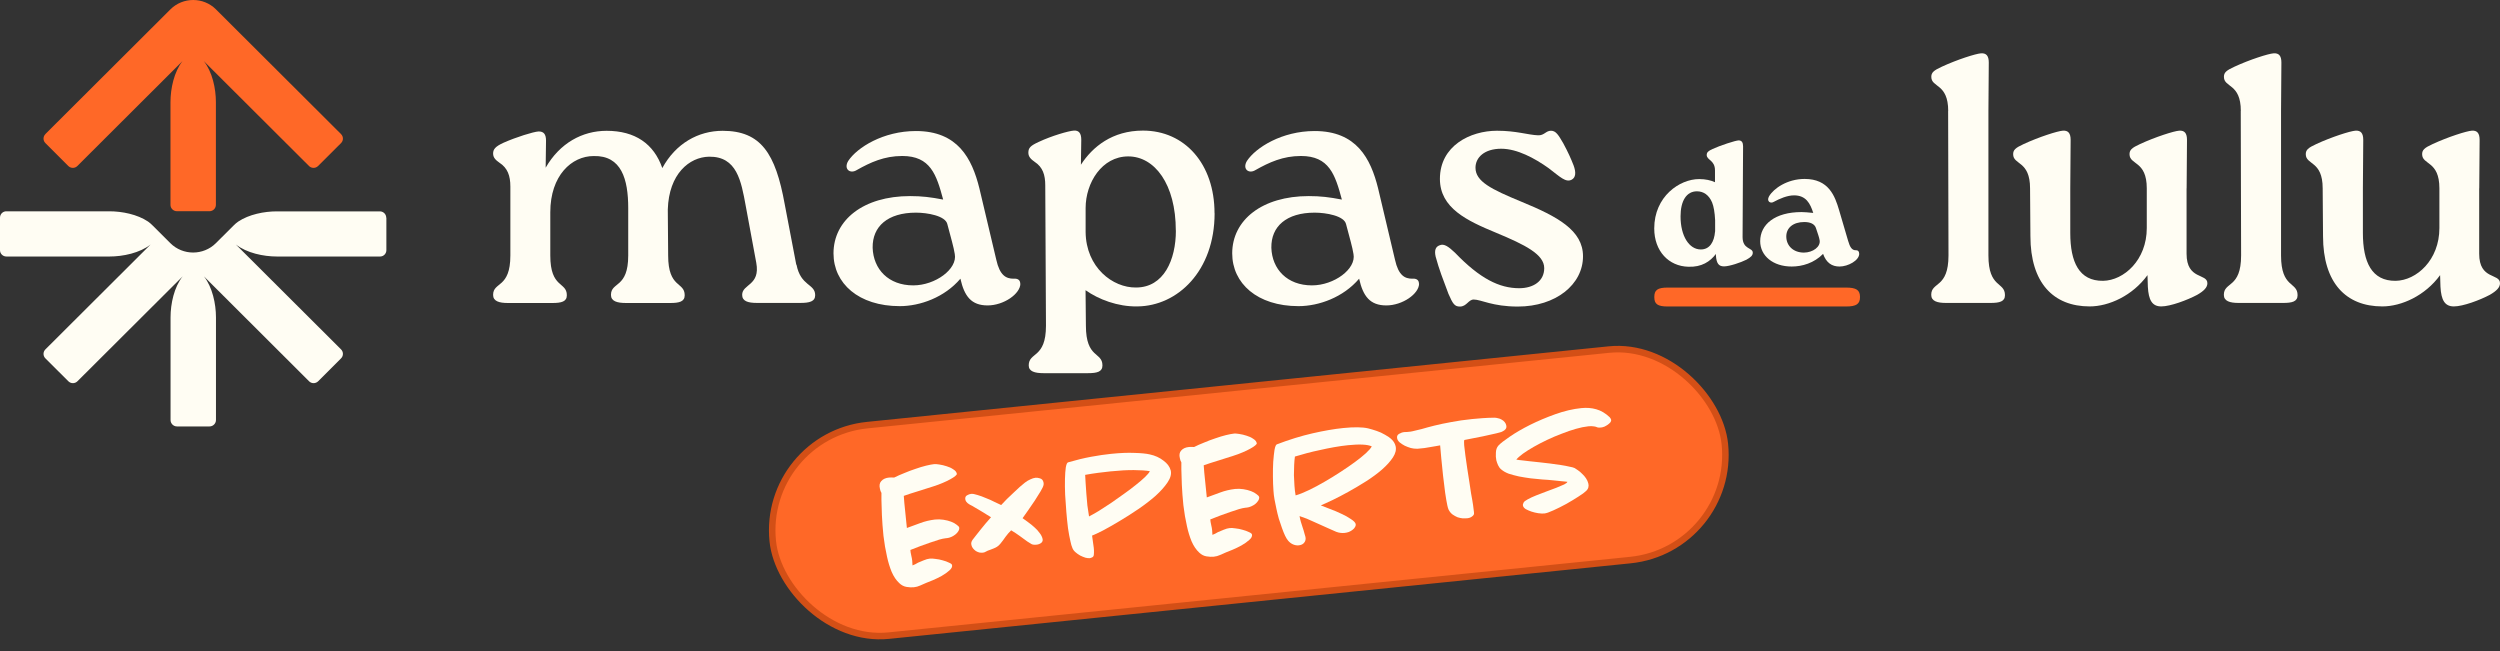 <svg xmlns="http://www.w3.org/2000/svg" width="768" height="200" viewBox="0 0 768 200" fill="none"><rect x="0" y="0" width="768" height="200" fill="#333333" stroke="none"/><path d="M118.695 66.855V76.858C118.695 77.95 117.797 78.824 116.745 78.802H85.095C80.889 78.802 75.786 77.71 72.457 75.111L104.764 107.325C105.531 108.09 105.553 109.313 104.764 110.099L97.733 117.131C96.945 117.896 95.718 117.896 94.951 117.131L62.644 84.895C65.25 88.215 66.346 93.326 66.346 97.497V129.034C66.346 130.105 65.447 131 64.374 131H54.364C53.269 131 52.393 130.105 52.393 129.034V97.497C52.393 93.304 53.488 88.193 56.117 84.895L23.787 117.131C23.02 117.896 21.772 117.896 21.005 117.131L13.953 110.099C13.164 109.313 13.186 108.09 13.953 107.325L46.26 75.111C42.953 77.71 37.827 78.802 33.622 78.802H1.971C0.876 78.802 0 77.928 0 76.858V66.855C0 65.763 0.898 64.89 1.971 64.912H33.6C37.499 64.912 42.186 65.851 45.471 68.057C45.975 68.406 46.435 68.821 46.873 69.258L52.327 74.696C56.182 78.54 62.469 78.54 66.324 74.696L71.734 69.302C72.194 68.843 72.676 68.406 73.201 68.057C76.509 65.851 81.174 64.933 85.051 64.933H116.701C117.775 64.933 118.651 65.807 118.651 66.877L118.695 66.855Z" fill="#FFFDF3"></path><path d="M13.931 41.191L52.349 2.883C56.204 -0.961 62.49 -0.961 66.346 2.883L104.764 41.191C105.531 41.955 105.553 43.178 104.764 43.964L97.711 50.997C96.945 51.761 95.696 51.761 94.93 50.997L62.6 18.761C65.228 22.08 66.324 27.191 66.324 31.384V62.922C66.324 64.014 65.426 64.887 64.352 64.887H54.342C53.247 64.887 52.349 63.97 52.371 62.922V31.384C52.371 27.191 53.466 22.08 56.073 18.761L23.765 50.997C22.999 51.761 21.772 51.761 20.983 50.997L13.953 43.964C13.164 43.178 13.186 41.955 13.953 41.191H13.931Z" fill="#FF6827"></path><path d="M244.683 81.287C245.976 87.992 250.422 87.119 250.422 90.679C250.422 92.623 248.692 93.059 245.866 93.059H232.549C229.723 93.059 227.993 92.513 227.993 90.57C227.993 87.228 233.622 87.752 232.33 80.742L229.088 63.248C227.686 55.582 226.372 48.025 217.83 48.134C211.762 48.243 205.476 53.419 205.148 64.34L205.257 78.492C205.257 88.648 210.339 86.485 210.339 90.701C210.339 92.644 208.718 93.081 205.892 93.081H192.356C189.53 93.081 187.691 92.535 187.691 90.591C187.691 86.485 192.991 88.648 192.991 78.492V63.925C192.991 55.079 190.932 47.719 182.368 47.938C175.644 47.938 169.051 53.878 169.051 65.213V78.492C169.051 88.648 174.132 86.485 174.132 90.701C174.132 92.644 172.512 93.081 169.686 93.081H156.04C153.324 93.081 151.484 92.535 151.484 90.591C151.484 86.485 156.785 88.648 156.785 78.492V57.329C156.785 53.987 155.931 51.607 153.434 49.99C152.36 49.226 151.484 48.483 151.484 47.173C151.484 45.863 152.141 45.011 154.726 43.831C158.625 42.106 163.816 40.49 165.459 40.381C166.97 40.381 167.737 41.145 167.737 43.198L167.627 51.519C171.964 43.963 178.885 40.184 186.354 40.184C195.116 40.184 200.876 44.181 203.461 51.629C207.579 44.072 214.5 40.184 221.991 40.184C233.797 40.184 238.244 47.195 241.047 62.636L244.618 81.331L244.683 81.287Z" fill="#FFFDF3"></path><path d="M313.46 87.122C313.46 90.246 308.378 93.827 303.384 93.827C298.39 93.827 296.244 91.01 295.039 85.615C290.177 91.338 282.686 94.046 276.421 94.046C263.739 94.046 256.051 87.035 256.051 77.84C256.051 67.575 265.251 60.237 279.553 60.237C283.233 60.237 285.84 60.565 289.739 61.307C287.68 53.641 285.84 47.919 277.166 47.919C271.646 47.919 267.419 49.863 263.192 52.244C261.133 53.532 259.074 51.916 260.585 49.426C263.301 45.32 271.318 40.253 281.372 40.253C294.251 40.253 298.588 48.684 300.866 57.856L306.057 79.784C307.13 84.633 309.079 85.615 311.357 85.615C312.54 85.506 313.416 85.943 313.416 87.122H313.46ZM293.309 78.059C292.98 75.897 292.126 73.079 291.031 68.886C290.483 66.287 284.854 65.326 281.393 65.326C272.72 65.326 267.967 69.541 268.076 76.115C268.295 82.711 272.939 87.668 280.539 87.668C287.373 87.668 294.185 82.601 293.309 78.059Z" fill="#FFFDF3"></path><path d="M373.125 65.52C373.125 83.233 361.757 94.022 349.404 94.131C343.336 94.24 337.488 91.969 333.48 89.151L333.589 100.05C333.589 110.205 338.671 108.043 338.671 112.258C338.671 114.202 337.05 114.639 334.225 114.639H320.579C317.863 114.639 316.023 114.093 316.023 112.258C316.023 108.043 321.323 110.205 321.323 100.05L321.104 56.959C321.104 53.727 320.338 51.346 317.863 49.73C316.789 48.965 315.913 48.223 315.913 46.913C315.913 45.406 316.57 44.75 319.155 43.571C323.054 41.736 328.245 40.229 329.888 40.12C331.399 40.011 332.166 40.885 332.166 42.938L332.056 50.603C335.626 45.1 341.694 40.12 351.112 40.12C363.991 40.12 373.103 50.385 373.103 65.499L373.125 65.52ZM361.21 70.828C361.21 56.566 354.704 48.048 346.6 48.048C338.496 48.048 333.502 56.151 333.502 63.926V71.264C333.611 82.162 341.847 88.431 348.987 88.322C357.552 88.322 361.231 79.782 361.231 70.828H361.21Z" fill="#FFFDF3"></path><path d="M435.944 87.122C435.944 90.246 430.863 93.827 425.869 93.827C420.875 93.827 418.728 91.01 417.523 85.615C412.661 91.338 405.17 94.046 398.905 94.046C386.223 94.046 378.535 87.035 378.535 77.84C378.535 67.575 387.735 60.237 402.038 60.237C405.717 60.237 408.324 60.565 412.223 61.307C410.164 53.641 408.324 47.919 399.65 47.919C394.13 47.919 389.903 49.863 385.676 52.244C383.617 53.532 381.558 51.916 383.069 49.426C385.785 45.32 393.802 40.253 403.856 40.253C416.735 40.253 421.072 48.684 423.35 57.856L428.541 79.784C429.614 84.633 431.563 85.615 433.841 85.615C435.024 85.506 435.9 85.943 435.9 87.122H435.944ZM415.793 78.059C415.464 75.897 414.61 73.079 413.515 68.886C412.967 66.287 407.338 65.326 403.878 65.326C395.204 65.326 390.451 69.541 390.56 76.115C390.779 82.711 395.423 87.668 403.023 87.668C409.857 87.668 416.669 82.601 415.793 78.059Z" fill="#FFFDF3"></path><path d="M444.924 90.156C443.304 85.832 442.099 82.818 441.026 78.821C440.588 76.877 441.026 75.807 442.208 75.37C443.61 74.715 445.034 75.807 446.983 77.642C454.672 85.635 460.629 88.54 466.697 88.54C471.033 88.54 474.385 86.378 474.385 82.381C474.385 78.166 468.646 75.261 459.556 71.483C450.685 67.814 442.34 63.926 442.34 54.95C442.34 44.794 451.649 40.164 459.885 40.164C465.842 40.164 469.413 41.453 472.457 41.562C474.406 41.671 474.845 40.164 476.465 40.164C477.977 40.164 478.743 41.453 480.255 44.051C481.766 46.869 482.533 48.594 483.387 50.756C484.241 53.028 484.044 54.535 482.839 55.19C480.999 56.173 479.269 54.338 475.699 51.63C471.471 48.616 466.061 45.69 461.177 45.69C455.986 45.69 453.27 48.398 453.27 51.521C453.27 55.736 458.045 58.117 467.463 62.004C478.502 66.547 486.3 70.762 486.3 78.734C486.3 87.382 477.955 94.175 466.258 94.175C458.461 94.175 455 92.013 452.722 92.013C451.101 92.013 450.554 94.175 448.495 94.175C446.874 94.175 446.326 93.41 444.924 90.178V90.156Z" fill="#FFFDF3"></path><path d="M598.489 34.093C598.489 25.554 593.298 26.974 593.298 23.61C593.298 22.322 593.955 21.666 596.54 20.487C601.205 18.325 606.944 16.49 608.565 16.381C610.186 16.272 610.952 17.145 610.952 19.198L610.843 34.093V78.473C610.843 88.628 615.924 86.466 615.924 90.681C615.924 92.625 614.304 93.062 611.478 93.062H597.832C595.116 93.062 593.276 92.516 593.276 90.572C593.276 86.466 598.577 88.628 598.577 78.473L598.467 34.093H598.489Z" fill="#FFFDF3"></path><path d="M671.713 57.855V77.948C671.713 86.051 678.108 83.888 678.108 87.012C678.108 88.3 677.035 89.392 674.976 90.572C671.953 92.188 666.74 94.132 663.937 94.132C661.133 94.132 660.038 92.188 659.819 88.082L659.709 84.522C655.153 90.79 647.903 94.132 641.946 94.132C630.797 94.132 623.744 86.902 623.744 72.532L623.634 57.855C623.634 49.316 618.443 50.735 618.443 47.372C618.443 46.083 619.1 45.428 621.685 44.249C626.35 42.086 632.089 40.252 633.71 40.143C635.331 40.033 636.098 40.907 636.098 42.96L635.988 57.855V71.571C635.988 80.525 638.704 86.356 646.064 86.269C652.459 86.16 659.49 79.892 659.49 70.064V57.855C659.49 49.316 654.19 50.735 654.19 47.372C654.19 46.083 654.847 45.428 657.431 44.249C662.097 42.086 667.836 40.252 669.456 40.143C671.077 40.033 671.844 40.907 671.844 42.96L671.734 57.855H671.713Z" fill="#FFFDF3"></path><path d="M688.381 34.093C688.381 25.554 683.19 26.973 683.19 23.61C683.19 22.321 683.847 21.666 686.432 20.487C691.097 18.325 696.836 16.49 698.457 16.381C700.077 16.272 700.844 17.145 700.844 19.198L700.735 34.093V78.472C700.735 88.628 705.816 86.466 705.816 90.681C705.816 92.625 704.195 93.062 701.37 93.062H687.724C685.008 93.062 683.168 92.516 683.168 90.572C683.168 86.466 688.469 88.628 688.469 78.472L688.359 34.093H688.381Z" fill="#FFFDF3"></path><path d="M761.604 57.855V77.948C761.604 86.051 768 83.888 768 87.012C768 88.3 766.927 89.392 764.868 90.572C761.845 92.188 756.632 94.132 753.829 94.132C751.025 94.132 749.93 92.188 749.711 88.082L749.601 84.522C745.045 90.79 737.795 94.132 731.837 94.132C720.689 94.132 713.636 86.902 713.636 72.532L713.526 57.855C713.526 49.316 708.335 50.735 708.335 47.372C708.335 46.083 708.992 45.428 711.577 44.249C716.242 42.086 721.981 40.252 723.602 40.143C725.223 40.033 725.989 40.907 725.989 42.96L725.88 57.855V71.571C725.88 80.525 728.596 86.356 735.955 86.269C742.351 86.16 749.382 79.892 749.382 70.064V57.855C749.382 49.316 744.082 50.735 744.082 47.372C744.082 46.083 744.739 45.428 747.323 44.249C751.989 42.086 757.727 40.252 759.348 40.143C760.969 40.033 761.736 40.907 761.736 42.96L761.626 57.855H761.604Z" fill="#FFFDF3"></path><path d="M512.343 94.153C509.167 94.153 508.203 93.389 508.203 91.249C508.203 89.108 509.167 88.344 512.343 88.344H567.102C570.278 88.344 571.395 89.108 571.395 91.249C571.395 93.389 570.278 94.153 567.102 94.153H512.343Z" fill="#FF6827"></path><path d="M535.43 52.349L535.32 72.813C535.32 76.7 538.452 76.001 538.452 77.618C538.452 78.491 537.861 79.015 536.503 79.78C534.773 80.653 531.246 81.833 529.625 81.833C528.004 81.833 527.303 80.959 527.128 78.491V78.011C525.398 80.326 522.748 82.117 518.63 81.942C512.672 81.789 508.182 77.203 508.182 70.17C508.182 60.342 515.979 55.013 521.981 55.013C523.93 55.013 525.551 55.384 526.844 55.974V52.349C526.844 49.16 524.303 49.225 524.303 47.609C524.303 46.801 524.785 46.364 526.099 45.775C528.267 44.748 533.195 43.132 534.115 43.132C535.079 43.132 535.473 43.787 535.473 44.967L535.43 52.37V52.349ZM526.887 71.131V67.615C526.778 65.343 526.449 63.4 525.967 62.22C525.004 59.905 523.317 58.77 521.302 58.77C518.104 58.77 516.264 61.674 516.264 66.479C516.264 72.529 518.914 76.635 522.485 76.635C525.201 76.635 526.603 74.363 526.865 71.131H526.887Z" fill="#FFFDF3"></path><path d="M571.154 77.946C571.154 79.999 567.737 81.877 565.087 81.877C562.765 81.877 561.035 80.742 560.049 77.99C557.289 80.807 553.653 81.877 550.412 81.877C544.673 81.877 540.73 78.58 540.73 74.102C540.73 68.97 545.22 65.148 553.456 65.148C554.42 65.148 555.296 65.257 557.026 65.41C556.107 62.505 554.814 60.015 551.134 60.015C549.032 60.015 546.688 61.042 544.914 62.003C543.884 62.658 542.592 61.85 543.446 60.321C544.848 57.897 549.076 54.97 554.376 54.97C561.801 54.97 563.685 60.212 564.977 64.58L567.737 73.971C568.285 75.85 568.876 76.942 570.169 76.876C570.76 76.832 571.132 77.247 571.132 77.903L571.154 77.946ZM558.976 73.731C558.866 72.967 558.384 71.634 557.837 69.996C557.399 68.751 556.041 68.206 554.267 68.206C550.85 68.206 548.747 69.996 548.747 72.639C548.747 75.5 550.915 77.597 554.157 77.597C556.873 77.597 559.414 75.806 558.976 73.709V73.731Z" fill="#FFFDF3"></path><rect x="234.096" y="133.893" width="294" height="65" rx="32.5" transform="rotate(-5.817 234.096 133.893)" fill="#FF6827"></rect><rect x="234.096" y="133.893" width="294" height="65" rx="32.5" transform="rotate(-5.817 234.096 133.893)" stroke="#D34F16" stroke-width="2"></rect><path d="M293.946 145.576C293.961 145.722 293.798 145.942 293.458 146.235C293.118 146.528 292.615 146.856 291.948 147.219C291.319 147.578 290.543 147.952 289.62 148.341C288.734 148.727 287.771 149.083 286.731 149.411C285.12 149.944 283.488 150.46 281.836 150.961C280.185 151.461 278.788 151.917 277.645 152.329C277.672 152.953 277.73 153.703 277.819 154.58C277.905 155.42 277.996 156.314 278.093 157.264C278.186 158.177 278.277 159.072 278.366 159.948C278.455 160.824 278.532 161.573 278.595 162.194C280.056 161.639 281.447 161.128 282.769 160.662C284.124 160.155 285.606 159.801 287.214 159.6C288.093 159.511 288.965 159.532 289.83 159.666C290.695 159.799 291.473 159.996 292.166 160.258C292.859 160.519 293.428 160.83 293.871 161.191C294.348 161.511 294.62 161.816 294.686 162.104C294.723 162.469 294.614 162.849 294.358 163.244C294.135 163.599 293.835 163.925 293.458 164.222C293.082 164.518 292.662 164.764 292.201 164.959C291.74 165.153 291.326 165.269 290.96 165.306L290.465 165.357C289.952 165.409 289.3 165.549 288.509 165.777C287.718 166.006 286.823 166.3 285.823 166.66C284.856 166.98 283.838 167.342 282.769 167.746C281.7 168.15 280.667 168.55 279.671 168.947C279.672 169.316 279.772 169.933 279.971 170.798C280.096 171.302 280.183 171.791 280.232 172.266C280.276 172.704 280.306 173.181 280.322 173.696C280.607 173.593 280.891 173.472 281.173 173.332C281.451 173.156 281.731 172.999 282.013 172.859C282.544 172.621 283.13 172.376 283.771 172.127C284.444 171.837 285.074 171.662 285.66 171.602C286.1 171.557 286.677 171.591 287.392 171.702C288.139 171.774 288.876 171.92 289.602 172.141C290.324 172.326 290.958 172.557 291.504 172.833C292.083 173.069 292.404 173.313 292.467 173.565C292.596 174.105 292.32 174.669 291.64 175.254C290.996 175.837 290.202 176.397 289.257 176.936C288.346 177.435 287.429 177.879 286.506 178.268C285.583 178.657 284.908 178.929 284.479 179.083C283.875 179.329 283.273 179.593 282.672 179.876C282.072 180.159 281.424 180.335 280.728 180.406C280.068 180.473 279.325 180.438 278.496 180.301C277.668 180.164 276.926 179.779 276.269 179.145C275.33 178.281 274.546 177.125 273.917 175.676C273.325 174.224 272.853 172.685 272.503 171.061C272.034 169.005 271.666 166.848 271.399 164.587C271.168 162.323 271.01 160.218 270.922 158.271C270.842 156.398 270.794 154.834 270.778 153.582C270.761 152.329 270.762 151.609 270.78 151.423C270.688 151.248 270.594 151.054 270.499 150.843C270.44 150.627 270.379 150.394 270.316 150.142C270.065 149.134 270.207 148.345 270.741 147.774C271.271 147.167 272.068 146.809 273.13 146.701C273.423 146.671 273.682 146.663 273.905 146.677C274.165 146.687 274.425 146.698 274.685 146.708C275.601 146.246 276.628 145.791 277.766 145.343C278.902 144.858 280.042 144.428 281.188 144.053C282.367 143.638 283.462 143.305 284.473 143.055C285.521 142.8 286.374 142.639 287.033 142.572C287.327 142.542 287.83 142.583 288.545 142.695C289.296 142.803 290.055 142.984 290.821 143.238C291.583 143.456 292.264 143.774 292.861 144.192C293.492 144.571 293.854 145.032 293.946 145.576Z" fill="#FFFDF3"></path><path d="M320.562 148.178C320.621 148.393 320.629 148.651 320.586 148.95C320.517 149.363 320.214 150.021 319.676 150.925C319.139 151.828 318.534 152.793 317.862 153.821C317.189 154.849 316.496 155.861 315.784 156.856C315.104 157.81 314.553 158.586 314.133 159.182C314.65 159.535 315.23 159.956 315.871 160.444C316.55 160.928 317.196 161.453 317.808 162.018C318.417 162.546 318.939 163.12 319.372 163.74C319.838 164.32 320.139 164.916 320.276 165.53C320.401 166.034 320.259 166.454 319.849 166.791C319.436 167.091 318.972 167.268 318.46 167.32C317.764 167.391 317.24 167.333 316.888 167.148C316.536 166.962 316.101 166.693 315.584 166.34C314.78 165.721 313.981 165.138 313.185 164.592C312.385 164.009 311.533 163.45 310.627 162.915C309.987 163.534 309.407 164.202 308.888 164.919C308.405 165.632 307.884 166.331 307.325 167.015C306.996 167.418 306.657 167.729 306.309 167.949C305.962 168.169 305.592 168.354 305.2 168.505C304.808 168.655 304.417 168.806 304.025 168.956C303.629 169.07 303.239 169.239 302.855 169.463C302.577 169.639 302.273 169.744 301.943 169.777C301.577 169.815 301.205 169.797 300.827 169.725C300.446 169.616 300.098 169.467 299.783 169.278C299.464 169.052 299.177 168.786 298.924 168.48C298.671 168.174 298.507 167.84 298.433 167.478C298.264 166.905 298.391 166.339 298.815 165.779C299.009 165.501 299.32 165.1 299.748 164.577C300.172 164.017 300.631 163.436 301.125 162.832C301.651 162.188 302.194 161.524 302.754 160.84C303.35 160.152 303.913 159.504 304.443 158.896C303.93 158.58 303.417 158.263 302.903 157.946C302.39 157.63 301.876 157.313 301.363 156.996C300.574 156.523 299.905 156.13 299.355 155.817C298.801 155.468 298.409 155.25 298.178 155.162C297.866 155.01 297.549 154.802 297.226 154.54C296.904 154.278 296.685 153.949 296.571 153.555C296.431 152.905 296.587 152.447 297.041 152.179C297.495 151.911 297.924 151.757 298.327 151.716C298.803 151.667 299.463 151.785 300.306 152.068C301.145 152.314 302.01 152.632 302.901 153.021C303.825 153.37 304.698 153.76 305.519 154.193C306.373 154.586 307.053 154.904 307.559 155.148C308.093 154.577 308.679 153.964 309.315 153.308C309.988 152.649 310.663 152.009 311.34 151.386C312.013 150.727 312.655 150.127 313.266 149.585C313.877 149.043 314.406 148.602 314.852 148.261C315.401 147.836 315.96 147.503 316.527 147.261C317.091 146.982 317.629 146.816 318.142 146.764C318.508 146.727 318.959 146.791 319.494 146.958C320.066 147.121 320.422 147.528 320.562 148.178Z" fill="#FFFDF3"></path><path d="M359.651 144.528C359.909 145.608 359.589 146.822 358.689 148.168C357.79 149.514 356.561 150.894 355.003 152.307C353.44 153.683 351.673 155.044 349.7 156.389C347.727 157.734 345.798 158.963 343.913 160.078C342.065 161.189 340.368 162.155 338.823 162.976C337.275 163.761 336.162 164.28 335.484 164.534C335.618 165.48 335.757 166.48 335.901 167.535C336.078 168.55 336.12 169.505 336.026 170.401C335.994 170.81 335.819 171.086 335.5 171.229C335.182 171.372 334.931 171.453 334.748 171.472C334.418 171.505 333.987 171.457 333.456 171.327C332.921 171.16 332.38 170.938 331.834 170.662C331.283 170.349 330.785 169.994 330.337 169.597C329.889 169.199 329.587 168.769 329.428 168.305C329.329 168.057 329.226 167.773 329.119 167.451C329.045 167.09 328.949 166.694 328.832 166.263C328.573 165.183 328.328 163.861 328.095 162.298C327.894 160.695 327.723 159.015 327.581 157.259C327.439 155.502 327.316 153.744 327.21 151.983C327.138 150.183 327.121 148.561 327.159 147.118C327.197 145.676 327.281 144.505 327.412 143.606C327.575 142.667 327.8 142.146 328.085 142.043C330.601 141.307 332.967 140.734 335.183 140.324C337.399 139.913 339.459 139.611 341.364 139.417C344.112 139.137 346.489 139.043 348.497 139.133C350.538 139.184 352.108 139.337 353.208 139.594C354.835 139.945 356.232 140.578 357.399 141.492C358.598 142.366 359.349 143.378 359.651 144.528ZM353.232 144.739C351.99 144.533 350.35 144.424 348.313 144.41C346.276 144.396 343.884 144.529 341.136 144.809C339.964 144.928 338.721 145.073 337.405 145.244C336.09 145.415 334.742 145.626 333.362 145.878C333.384 146.466 333.43 147.273 333.497 148.299C333.561 149.289 333.636 150.388 333.722 151.597C333.808 152.806 333.915 154.031 334.041 155.272C334.204 156.51 334.374 157.637 334.552 158.652C335.361 158.237 336.358 157.674 337.544 156.963C338.727 156.216 339.977 155.406 341.294 154.533C342.608 153.625 343.92 152.698 345.23 151.753C346.577 150.804 347.798 149.886 348.892 149C350.023 148.11 350.976 147.293 351.751 146.55C352.527 145.807 353.021 145.203 353.232 144.739Z" fill="#FFFDF3"></path><path d="M386.082 136.19C386.097 136.336 385.934 136.556 385.594 136.849C385.253 137.141 384.75 137.469 384.084 137.832C383.454 138.192 382.678 138.566 381.755 138.955C380.869 139.341 379.906 139.697 378.866 140.024C377.255 140.557 375.624 141.074 373.972 141.575C372.32 142.075 370.923 142.531 369.781 142.942C369.808 143.567 369.865 144.317 369.955 145.194C370.04 146.034 370.131 146.928 370.228 147.878C370.321 148.791 370.412 149.685 370.502 150.562C370.591 151.438 370.667 152.187 370.73 152.808C372.191 152.253 373.583 151.742 374.905 151.275C376.26 150.768 377.741 150.415 379.349 150.214C380.228 150.124 381.1 150.146 381.965 150.279C382.83 150.413 383.609 150.61 384.302 150.872C384.995 151.133 385.563 151.444 386.007 151.805C386.484 152.125 386.755 152.43 386.822 152.718C386.859 153.083 386.75 153.463 386.494 153.858C386.271 154.213 385.971 154.539 385.594 154.835C385.217 155.132 384.798 155.378 384.337 155.572C383.875 155.767 383.461 155.883 383.095 155.92L382.601 155.971C382.088 156.023 381.436 156.163 380.645 156.391C379.854 156.619 378.958 156.914 377.959 157.274C376.992 157.593 375.974 157.955 374.905 158.36C373.836 158.764 372.803 159.164 371.807 159.561C371.808 159.93 371.907 160.547 372.107 161.412C372.232 161.916 372.319 162.405 372.367 162.88C372.412 163.318 372.442 163.794 372.457 164.309C372.743 164.206 373.027 164.085 373.309 163.946C373.587 163.77 373.867 163.612 374.149 163.473C374.68 163.234 375.265 162.99 375.906 162.74C376.58 162.45 377.21 162.276 377.796 162.216C378.236 162.171 378.813 162.205 379.527 162.316C380.275 162.388 381.011 162.534 381.737 162.755C382.459 162.94 383.093 163.17 383.64 163.447C384.219 163.683 384.54 163.927 384.603 164.179C384.732 164.719 384.456 165.282 383.775 165.868C383.132 166.45 382.337 167.011 381.393 167.55C380.481 168.049 379.564 168.493 378.642 168.882C377.719 169.271 377.043 169.543 376.615 169.697C376.011 169.943 375.408 170.207 374.808 170.49C374.208 170.772 373.559 170.949 372.863 171.02C372.204 171.087 371.46 171.052 370.632 170.915C369.804 170.778 369.061 170.393 368.404 169.759C367.465 168.895 366.681 167.739 366.052 166.29C365.46 164.838 364.989 163.299 364.638 161.675C364.17 159.619 363.802 157.461 363.535 155.201C363.304 152.937 363.145 150.832 363.058 148.885C362.978 147.011 362.93 145.448 362.913 144.195C362.897 142.943 362.897 142.223 362.915 142.037C362.824 141.862 362.73 141.668 362.634 141.457C362.575 141.241 362.514 141.008 362.452 140.756C362.201 139.748 362.343 138.959 362.877 138.388C363.407 137.78 364.203 137.423 365.266 137.314C365.559 137.285 365.817 137.277 366.041 137.291C366.301 137.301 366.561 137.312 366.821 137.322C367.736 136.86 368.763 136.405 369.902 135.957C371.037 135.472 372.178 135.042 373.324 134.667C374.503 134.252 375.598 133.919 376.609 133.668C377.656 133.414 378.51 133.253 379.169 133.186C379.462 133.156 379.966 133.197 380.681 133.309C381.432 133.417 382.191 133.598 382.957 133.852C383.719 134.069 384.399 134.387 384.997 134.806C385.628 135.185 385.989 135.646 386.082 136.19Z" fill="#FFFDF3"></path><path d="M428.729 137.048C428.987 138.128 428.716 139.281 427.915 140.507C427.115 141.732 426.001 142.971 424.574 144.223C423.18 145.435 421.563 146.633 419.721 147.817C417.913 148.96 416.116 150.029 414.33 151.023C412.543 152.016 410.874 152.887 409.322 153.636C407.802 154.344 406.618 154.889 405.768 155.271C406.498 155.528 407.442 155.894 408.6 156.366C409.792 156.798 410.952 157.288 412.081 157.838C413.207 158.35 414.188 158.896 415.024 159.475C415.857 160.017 416.332 160.504 416.45 160.935C416.52 161.26 416.46 161.579 416.27 161.894C416.116 162.205 415.868 162.488 415.524 162.745C415.216 162.997 414.832 163.221 414.371 163.416C413.942 163.57 413.508 163.669 413.069 163.714C412.189 163.804 411.326 163.689 410.48 163.369C409.666 163.009 408.852 162.649 408.038 162.29C406.564 161.628 405.09 160.967 403.616 160.305C402.175 159.603 400.709 159.015 399.217 158.539C399.309 159.083 399.442 159.66 399.615 160.27C399.825 160.876 400.017 161.483 400.19 162.093C400.396 162.662 400.563 163.217 400.692 163.757C400.854 164.257 400.969 164.652 401.035 164.94C401.179 165.626 401.053 166.211 400.658 166.694C400.3 167.173 399.736 167.452 398.967 167.531C398.418 167.587 397.853 167.496 397.274 167.26C396.695 167.024 396.174 166.634 395.711 166.091C395.418 165.752 395.107 165.249 394.78 164.581C394.449 163.877 394.128 163.08 393.815 162.189C393.502 161.298 393.184 160.353 392.86 159.353C392.569 158.313 392.314 157.269 392.096 156.221C391.89 155.283 391.703 154.361 391.537 153.455C391.367 152.513 391.258 151.62 391.209 150.777C391.111 149.458 391.056 148.007 391.043 146.421C391.025 144.8 391.056 143.284 391.134 141.874C391.246 140.424 391.379 139.192 391.535 138.18C391.728 137.164 391.967 136.605 392.253 136.502C396.065 135.044 399.725 133.915 403.234 133.114C406.742 132.314 409.87 131.774 412.618 131.494C414.266 131.326 415.739 131.25 417.036 131.266C418.333 131.281 419.418 131.392 420.29 131.598C421.126 131.808 422.004 132.069 422.924 132.381C423.844 132.694 424.698 133.086 425.486 133.559C426.308 133.992 427.007 134.493 427.583 135.061C428.159 135.63 428.541 136.292 428.729 137.048ZM421.409 137.129C420.089 136.526 417.67 136.403 414.154 136.762C412.798 136.9 411.375 137.1 409.884 137.363C408.43 137.621 406.98 137.917 405.533 138.249C404.119 138.54 402.746 138.865 401.413 139.222C400.08 139.579 398.875 139.923 397.798 140.254C397.69 141.003 397.612 141.878 397.566 142.879C397.516 143.843 397.492 144.879 397.494 145.986C397.529 147.052 397.583 148.135 397.658 149.234C397.73 150.297 397.848 151.281 398.015 152.187C399.201 151.844 400.571 151.299 402.123 150.55C403.675 149.802 405.255 148.958 406.862 148.02C408.505 147.078 410.125 146.082 411.721 145.034C413.353 143.983 414.841 142.964 416.184 141.978C417.527 140.993 418.656 140.085 419.571 139.254C420.518 138.382 421.131 137.674 421.409 137.129Z" fill="#FFFDF3"></path><path d="M462.716 130.652C462.838 131.119 462.767 131.514 462.503 131.836C462.273 132.118 461.999 132.33 461.68 132.473C461.402 132.649 461.081 132.774 460.719 132.848C460.393 132.918 460.05 133.008 459.692 133.119C458.318 133.443 456.943 133.749 455.566 134.037C454.221 134.285 452.861 134.552 451.484 134.84C451.015 134.962 450.634 135.038 450.341 135.067C450.048 135.097 449.868 135.153 449.802 135.233C449.744 135.387 449.741 135.903 449.794 136.784C449.883 137.66 450.009 138.717 450.173 139.955C450.336 141.193 450.528 142.538 450.75 143.992C450.969 145.408 451.181 146.77 451.389 148.077C451.596 149.385 451.77 150.548 451.911 151.566C452.088 152.581 452.215 153.288 452.293 153.686C452.47 154.701 452.598 155.592 452.676 156.359C452.787 157.085 452.836 157.56 452.821 157.783C452.815 158.079 452.604 158.377 452.191 158.677C451.814 158.974 451.314 159.154 450.691 159.217C450.325 159.255 449.882 159.263 449.361 159.242C448.837 159.185 448.308 159.073 447.773 158.906C447.27 158.699 446.761 158.419 446.244 158.065C445.763 157.709 445.363 157.233 445.043 156.638C444.951 156.463 444.876 156.268 444.817 156.052C444.754 155.8 444.692 155.549 444.629 155.297C444.422 154.358 444.197 153.053 443.952 151.381C443.741 149.668 443.524 147.901 443.301 146.079C443.112 144.216 442.931 142.445 442.76 140.765C442.626 139.082 442.51 137.765 442.413 136.816C441.977 136.897 441.487 136.984 440.941 137.077C440.432 137.165 439.886 137.258 439.303 137.354C438.721 137.45 438.157 137.545 437.611 137.637C437.098 137.689 436.622 137.738 436.183 137.783C435.963 137.805 435.761 137.826 435.578 137.844C435.395 137.863 435.228 137.862 435.078 137.84C434.598 137.852 434.036 137.78 433.39 137.624C432.742 137.432 432.126 137.2 431.543 136.927C430.956 136.618 430.441 136.283 429.997 135.922C429.549 135.525 429.285 135.109 429.204 134.675C429.067 134.062 429.261 133.599 429.784 133.288C430.307 132.976 430.844 132.792 431.393 132.736C431.687 132.706 431.981 132.695 432.278 132.701C432.608 132.668 432.956 132.632 433.322 132.595C433.579 132.569 433.778 132.53 433.921 132.479C434.683 132.327 435.622 132.102 436.739 131.804C437.853 131.469 439.167 131.114 440.684 130.738C442.2 130.362 443.903 130.004 445.793 129.664C447.716 129.284 449.868 128.972 452.249 128.73C453.311 128.622 454.394 128.53 455.497 128.454C456.636 128.375 457.816 128.329 459.036 128.315C459.406 128.314 459.781 128.368 460.163 128.477C460.577 128.546 460.962 128.691 461.317 128.913C461.669 129.098 461.972 129.344 462.225 129.651C462.479 129.957 462.642 130.291 462.716 130.652Z" fill="#FFFDF3"></path><path d="M494.927 128.92C494.99 129.172 494.925 129.437 494.731 129.715C494.533 129.957 494.263 130.206 493.919 130.462C493.607 130.678 493.258 130.88 492.87 131.067C492.478 131.218 492.117 131.31 491.788 131.343C491.604 131.362 491.383 131.366 491.123 131.356C490.862 131.345 490.615 131.278 490.38 131.155C490.186 131.064 489.884 131.002 489.473 130.97C489.096 130.898 488.577 130.895 487.918 130.963C486.782 131.078 485.513 131.337 484.111 131.738C482.708 132.139 481.26 132.637 479.766 133.232C478.268 133.791 476.778 134.422 475.295 135.126C473.812 135.831 472.441 136.543 471.182 137.261C469.923 137.98 468.81 138.683 467.844 139.372C466.915 140.057 466.236 140.661 465.808 141.185C466.299 141.282 467.012 141.376 467.946 141.465C468.434 141.526 469.108 141.605 469.969 141.702C470.867 141.795 471.84 141.898 472.888 142.013C473.972 142.124 475.077 142.251 476.202 142.395C477.364 142.535 478.434 142.684 479.412 142.843C480.428 142.998 481.314 143.165 482.073 143.346C482.865 143.487 483.416 143.634 483.728 143.787C483.963 143.91 484.3 144.134 484.74 144.458C485.177 144.746 485.602 145.108 486.017 145.546C486.465 145.943 486.863 146.401 487.212 146.918C487.561 147.436 487.799 147.965 487.929 148.506C488.043 148.9 488.047 149.305 487.941 149.722C487.836 150.139 487.596 150.514 487.223 150.847C486.821 151.257 486.029 151.836 484.846 152.583C483.701 153.327 482.445 154.082 481.08 154.849C479.747 155.575 478.444 156.224 477.17 156.797C475.932 157.365 475.02 157.68 474.434 157.739C473.921 157.792 473.289 157.764 472.538 157.656C471.824 157.544 471.122 157.376 470.432 157.151C469.78 156.922 469.199 156.668 468.689 156.388C468.212 156.067 467.937 155.726 467.863 155.365C467.808 155.186 467.81 155.02 467.868 154.866C467.926 154.713 467.985 154.559 468.043 154.406C468.197 154.095 468.625 153.756 469.328 153.389C470.063 152.982 470.929 152.58 471.925 152.184C472.921 151.787 473.972 151.385 475.078 150.977C476.184 150.569 477.2 150.189 478.126 149.836C479.086 149.444 479.884 149.104 480.521 148.818C481.154 148.495 481.478 148.222 481.492 147.999C481.452 147.966 481.415 147.97 481.382 148.01C481.346 148.014 481.289 148.001 481.212 147.972C480.838 147.937 480.371 147.892 479.81 147.838C479.059 147.731 478.161 147.638 477.117 147.559C476.069 147.445 474.95 147.356 473.759 147.293C472.601 147.189 471.404 147.071 470.169 146.939C468.931 146.77 467.745 146.577 466.613 146.36C465.477 146.107 464.43 145.826 463.473 145.518C462.55 145.169 461.783 144.731 461.174 144.203C460.771 143.875 460.449 143.446 460.21 142.917C459.972 142.388 459.789 141.872 459.664 141.368C459.52 140.681 459.479 139.911 459.54 139.056C459.56 138.168 459.819 137.441 460.317 136.874C460.916 136.222 462.082 135.31 463.813 134.138C465.577 132.925 467.656 131.717 470.051 130.514C472.482 129.307 475.072 128.213 477.822 127.232C480.572 126.25 483.229 125.629 485.794 125.368C487.442 125.2 488.972 125.321 490.383 125.731C491.831 126.136 493.19 126.939 494.459 128.138C494.709 128.408 494.865 128.668 494.927 128.92Z" fill="#FFFDF3"></path></svg>